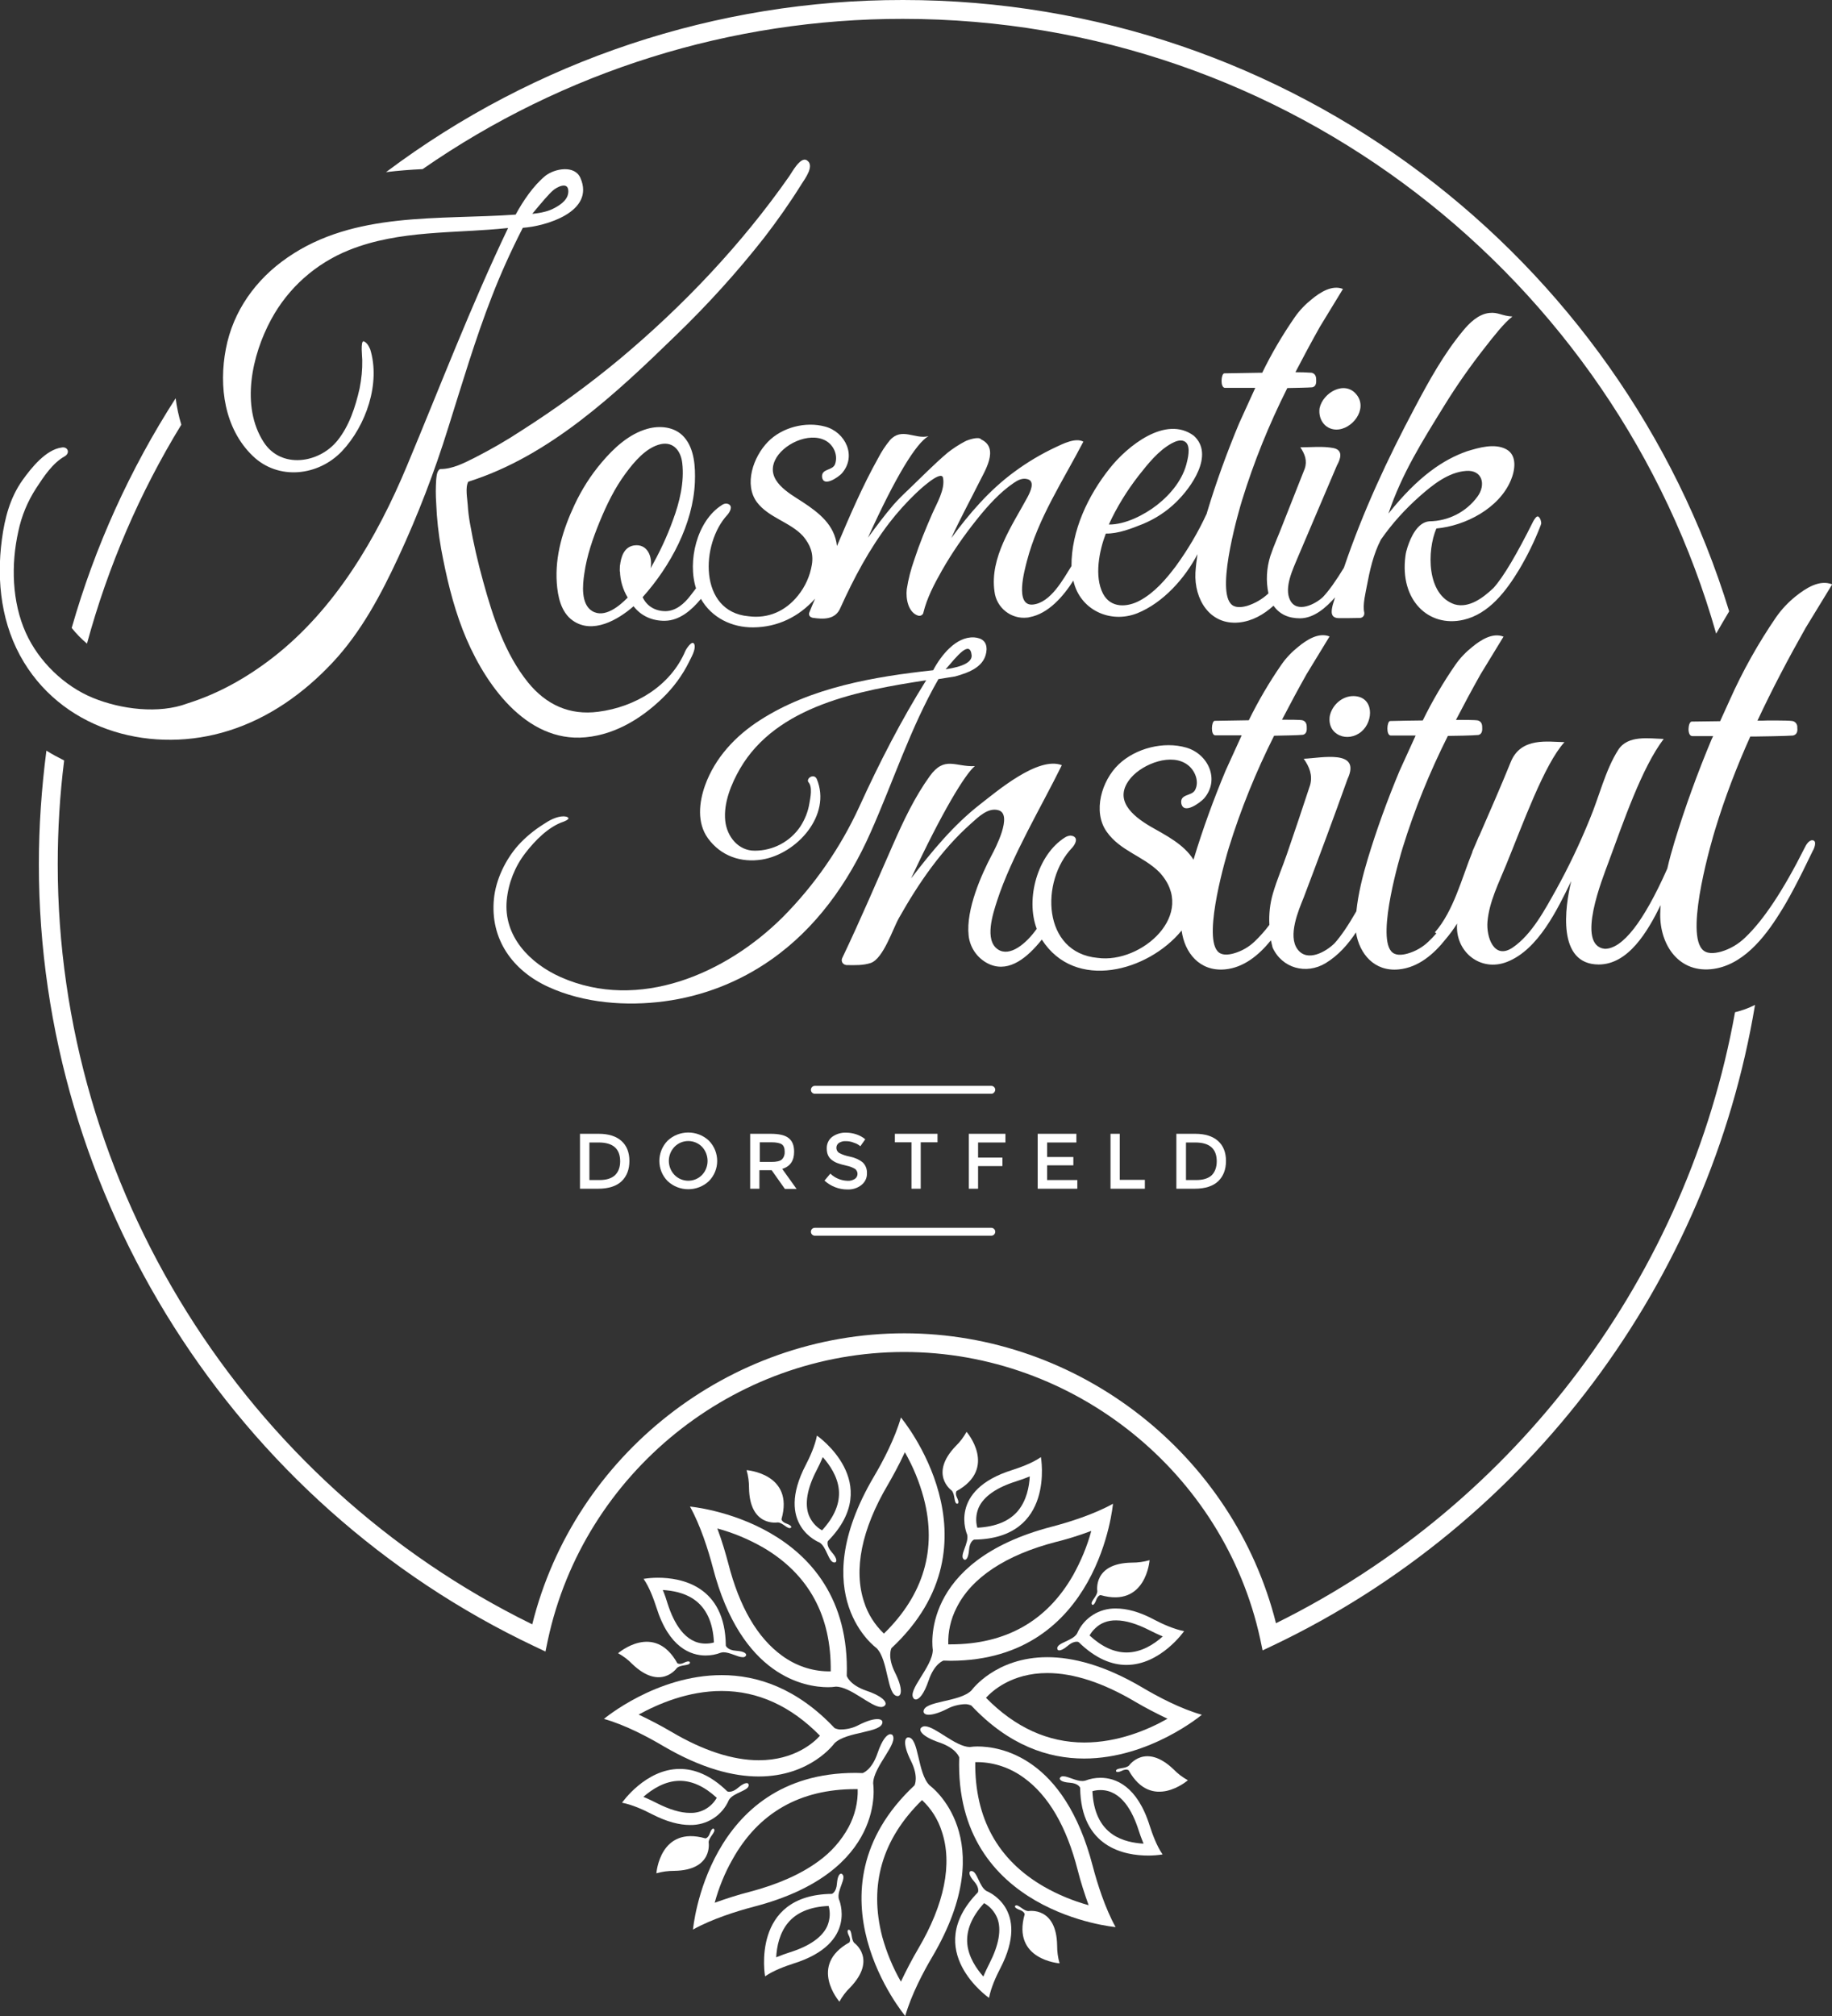 <svg xmlns="http://www.w3.org/2000/svg" xmlns:xlink="http://www.w3.org/1999/xlink" id="Gruppe_831" x="0px" y="0px" viewBox="0 0 971 1068.1" xml:space="preserve"><rect x="0" y="0" width="971" height="1068.1" fill="#333333" stroke="none"/><g id="Gruppe_829">	<path id="Pfad_5936" fill="#FFFFFF" d="M329.4,604.5c2.8,2.5,4.2,6.1,4.2,10.6s-1.4,8.1-4.1,10.7c-2.7,2.6-6.9,4-12.5,4h-9.6v-29.1  h10C322.6,600.7,326.6,602,329.4,604.5 M328.7,615.3c0-6.7-3.8-10-11.4-10h-4.9v19.9h5.4c3.5,0,6.2-0.8,8.1-2.5  C327.7,621,328.7,618.5,328.7,615.3"></path>	<path id="Pfad_5937" fill="#FFFFFF" d="M375.7,625.8c-6.1,5.7-15.7,5.7-21.8,0c-5.9-5.9-5.9-15.5,0-21.5c6.1-5.7,15.7-5.7,21.8,0  C381.6,610.3,381.6,619.9,375.7,625.8 M372.1,607.6c-3.9-4-10.4-4.1-14.4-0.2c-0.1,0.1-0.1,0.1-0.2,0.2c-4,4.2-4,10.7,0,14.9  c3.9,4,10.4,4.1,14.4,0.2c0.1-0.1,0.1-0.1,0.2-0.2C376,618.4,376,611.8,372.1,607.6"></path>	<path id="Pfad_5938" fill="#FFFFFF" d="M420.9,610.2c0,4.8-2.1,7.8-6.3,9.1l7.6,10.6H416L409,620h-6.5v9.8h-4.9v-29.1h10.8  c4.4,0,7.6,0.7,9.5,2.2C420,604.5,420.9,606.9,420.9,610.2 M414.4,614.3c1.1-1.1,1.6-2.6,1.5-4.1c0-1.9-0.5-3.2-1.5-3.9  c-1-0.7-2.9-1.1-5.5-1.1h-6.2v10.4h6.1C411.5,615.6,413.4,615.2,414.4,614.3"></path>	<path id="Pfad_5939" fill="#FFFFFF" d="M448.2,604.6c-1.2-0.1-2.5,0.3-3.5,0.9c-0.9,0.6-1.4,1.6-1.4,2.6c0,1.1,0.5,2.1,1.4,2.7  c1.8,1,3.8,1.6,5.8,2c2.5,0.5,4.8,1.5,6.7,3c1.6,1.5,2.4,3.6,2.3,5.8c0.1,2.4-1,4.7-2.9,6.2c-2.1,1.7-4.8,2.5-7.5,2.4  c-4.5,0-8.8-1.7-12.1-4.7l3.1-3.7c2.5,2.4,5.7,3.7,9.2,3.8c1.3,0.1,2.7-0.3,3.8-1c0.9-0.6,1.4-1.6,1.4-2.7c0-1-0.5-2-1.3-2.6  c-1.4-0.8-2.9-1.4-4.5-1.7c-1.7-0.4-3.3-0.8-4.9-1.4c-1.1-0.4-2.1-1-3-1.7c-1.7-1.3-2.6-3.3-2.6-6c-0.1-2.4,1-4.8,2.9-6.2  c2.1-1.5,4.7-2.3,7.3-2.2c1.9,0,3.7,0.3,5.5,0.9c1.7,0.6,3.3,1.4,4.7,2.6l-2.6,3.7c-1-0.9-2.2-1.5-3.5-1.9  C451.1,604.8,449.7,604.6,448.2,604.6"></path>	<path id="Pfad_5940" fill="#FFFFFF" d="M488,605.2v24.6h-4.9v-24.6h-8.8v-4.5h22.6v4.5H488z"></path>	<path id="Pfad_5941" fill="#FFFFFF" d="M518.4,605.3v8h12.9v4.5h-12.9v12h-4.9v-29.1h19.4l0,4.6L518.4,605.3z"></path>	<path id="Pfad_5942" fill="#FFFFFF" d="M570.5,600.7v4.6h-15.5v7.7h13.9v4.4h-13.9v7.8h16v4.6H550v-29.1H570.5z"></path>	<path id="Pfad_5943" fill="#FFFFFF" d="M588.6,629.8v-29.1h4.9v24.4h13.3v4.7L588.6,629.8z"></path>	<path id="Pfad_5944" fill="#FFFFFF" d="M645.6,604.5c2.8,2.5,4.2,6.1,4.2,10.6s-1.4,8.1-4.1,10.7c-2.7,2.6-6.9,4-12.5,4h-9.7v-29.1  h10C638.8,600.7,642.8,602,645.6,604.5 M644.9,615.3c0-6.7-3.8-10-11.4-10h-4.9v19.9h5.5c3.5,0,6.2-0.8,8.1-2.5  C643.9,621,644.9,618.5,644.9,615.3"></path>	<path id="Pfad_5945" fill="#FFFFFF" d="M525.4,579.5h-93.5c-1.1,0-2.1-0.9-2.1-2.1c0-1.1,0.9-2.1,2.1-2.1h93.5  c1.1,0,2.1,0.9,2.1,2.1C527.4,578.6,526.5,579.5,525.4,579.5"></path>	<path id="Pfad_5946" fill="#FFFFFF" d="M525.4,654.7h-93.5c-1.1,0-2.1-0.9-2.1-2.1s0.9-2.1,2.1-2.1h93.5c1.1,0,2.1,0.9,2.1,2.1  S526.5,654.7,525.4,654.7"></path>	<path id="Pfad_5947" fill="#FFFFFF" d="M46.1,341c11.1-40.8,27.9-79.9,50-116c-1.4-4.6-2.4-9.3-3-14  C68.9,248.6,50.3,289.6,38,332.7C40.4,335.7,43.1,338.5,46.1,341"></path>	<path id="Pfad_5948" fill="#FFFFFF" d="M224,89.6C298.8,37.7,387.6,9.9,478.6,10c204.6,0,377.7,137.9,431,325.7  c2.3-4,4.6-8,6.9-11.8C859.1,136.6,684.5,0,478.6,0c-98.8-0.1-195,31.9-274,91.2C211.1,90.4,217.6,89.9,224,89.6"></path>	<path id="Pfad_5949" fill="#FFFFFF" d="M919.6,536.3C894.7,674.8,804.8,796.5,676.3,860c-22.5-89.4-104.4-153.6-197-153.6  c-93,0-174.9,64.5-197.2,154.2c-153-75-251.5-232.3-251.5-402.6c0-18.4,1.1-36.8,3.4-55.1c-3.2-1.6-6.4-3.3-9.4-5.2  c-2.6,20-4,40.2-4,60.3c0,176.1,103.2,338.8,262.8,414.3l5.7,2.7l1.3-6.2c19-88.4,98.5-152.5,188.8-152.5  c90.1,0,169.5,63.9,188.7,151.9l1.3,6.2l5.7-2.7c136.2-64.9,231-193.4,255.3-339.3C926.9,534.1,923.3,535.4,919.6,536.3"></path>	<path id="Pfad_5950" fill="#FFFFFF" d="M358.7,883.8c0,0-8.6,12.2-23.6-2.2c-2.2-2.3-4.8-4.2-7.5-5.7c0,0,19.2-16.7,31.4,5.3  c0,0,1.1,0.9,3.4-0.2c2.4-1.2,3.3-0.8,3.3-0.1C365.5,882.7,360.6,881.8,358.7,883.8"></path>	<path id="Pfad_5951" fill="#FFFFFF" d="M598.5,935.3c0,0,8.6-12.2,23.6,2.2c2.2,2.3,4.8,4.2,7.5,5.7c0,0-19.2,16.7-31.4-5.3  c0,0-1.1-0.9-3.4,0.2s-3.3,0.8-3.3,0.1C591.7,936.4,596.6,937.3,598.5,935.3"></path>	<path id="Pfad_5952" fill="#FFFFFF" d="M375.6,976.1c0,0,2.5,14.8-18.3,15.1c-3.2,0-6.3,0.4-9.4,1.3c0,0,1.8-25.4,26-18.5  c0,0,1.4-0.1,2.3-2.6c0.9-2.5,1.8-2.9,2.2-2.4C379.7,970.5,375.6,973.4,375.6,976.1"></path>	<path id="Pfad_5953" fill="#FFFFFF" d="M581.6,843c0,0-2.5-14.8,18.3-15.1c3.2,0,6.3-0.4,9.4-1.3c0,0-1.8,25.4-26,18.5  c0,0-1.4,0.1-2.3,2.6c-0.9,2.5-1.8,2.9-2.2,2.4C577.6,848.6,581.6,845.8,581.6,843"></path>	<path id="Pfad_5954" fill="#FFFFFF" d="M452.8,1029.4c0,0,12.2,8.6-2.2,23.6c-2.3,2.2-4.2,4.8-5.7,7.5c0,0-16.7-19.2,5.3-31.4  c0,0,0.9-1.1-0.2-3.4c-1.2-2.4-0.8-3.3-0.1-3.3C451.8,1022.6,450.9,1027.5,452.8,1029.4"></path>	<path id="Pfad_5955" fill="#FFFFFF" d="M504.4,789.7c0,0-12.2-8.6,2.2-23.6c2.3-2.2,4.2-4.8,5.7-7.5c0,0,16.7,19.2-5.3,31.4  c0,0-0.9,1.1,0.2,3.4c1.2,2.4,0.8,3.3,0.1,3.3C505.5,796.5,506.3,791.6,504.4,789.7"></path>	<path id="Pfad_5956" fill="#FFFFFF" d="M545.2,1012.5c0,0,14.8-2.5,15.1,18.3c0,3.2,0.4,6.3,1.3,9.4c0,0-25.4-1.8-18.5-26  c0,0-0.1-1.4-2.6-2.3c-2.5-0.9-2.9-1.8-2.4-2.2C539.6,1008.5,542.4,1012.6,545.2,1012.5"></path>	<path id="Pfad_5957" fill="#FFFFFF" d="M382.5,895.9c19.2,0,36.7,8,52.1,23.7c-3,3.4-13.4,13-32.4,13c-13.8,0-29.5-5.1-46.4-15.1  c-5.6-3.3-11.4-6.3-17.3-9.1C348.9,902.7,364.7,895.9,382.5,895.9 M382.5,887.5c-34.8,0-62.4,23.2-62.4,23.2  c11.1,3.1,23.4,9.6,31.3,14.3c20.6,12.1,37.4,16.2,50.7,16.2c27.6,0,40.2-17.6,40.2-17.6c6.4-6.4,25.4-5.4,25.4-11.2  c0-0.9-0.9-1.6-2.7-1.6c-2,0-5.2,0.8-9.6,3c-2.9,1.6-6.1,2.4-9.3,2.5c-1.3,0.1-2.5-0.2-3.7-0.7  C422.4,894.4,401.4,887.5,382.5,887.5"></path>	<path id="Pfad_5958" fill="#FFFFFF" d="M555.1,886.4c13.8,0,29.5,5.1,46.4,15.1c5.6,3.3,11.4,6.3,17.3,9.1  c-10.4,5.9-26.3,12.6-44.1,12.6c-19.2,0-36.7-8-52.1-23.7C525.7,896.1,536.1,886.4,555.1,886.4 M555.1,878  c-27.6,0-40.2,17.6-40.2,17.6c-6.4,6.4-25.4,5.4-25.4,11.2c0,0.9,0.9,1.7,2.7,1.7c2,0,5.2-0.8,9.6-3c2.9-1.6,6.1-2.4,9.3-2.6  c1.3-0.1,2.5,0.2,3.7,0.7c19.9,21.2,40.9,28.1,59.8,28.1c34.8,0,62.4-23.2,62.4-23.2c-11.1-3.1-23.4-9.6-31.3-14.3  C585.3,882.1,568.4,878,555.1,878"></path>	<path id="Pfad_5959" fill="#FFFFFF" d="M453.4,947.9c0.4,0,0.8,0,1.2,0c0.2,7-1.5,13.9-4.8,20.1c-3.9,7.2-9.4,13.4-16.1,18.2  c-9.3,6.8-21.5,12.2-36.3,16.1c-6.3,1.6-12.5,3.6-18.6,5.8c2.2-8,5.3-15.7,9.4-22.9C402,960.4,424,947.9,453.4,947.9 M471.9,918.8  c-1.7,0-4.3,2.7-6.8,10.1c-3.1,9.1-7.9,10.5-7.9,10.5c-1.3,0-2.5-0.1-3.8-0.1c-78.8,0-86.1,83-86.1,83c10-5.6,23.4-9.8,32.2-12.1  c71.1-18.4,63.3-65.3,63.3-65.3c0-9,14.1-21.8,10-25.9C472.6,919,472.2,918.8,471.9,918.8"></path>	<path id="Pfad_5960" fill="#FFFFFF" d="M578.4,811.1c-2.2,8.2-5.5,16-9.6,23.4c-13.9,24.4-35.8,36.7-65,36.7c-0.4,0-0.8,0-1.2,0  c-0.2-6.7,1.3-13.3,4.3-19.2c7.9-16.1,26.2-28.2,52.9-35.1C564.4,815.8,571.2,813.8,578.4,811.1 M589.9,796.7  c-10,5.6-23.4,9.8-32.2,12.1c-71.1,18.4-63.3,65.3-63.3,65.3c0,9-14.1,21.8-10,25.9c0.3,0.3,0.6,0.4,1,0.4c1.7,0,4.3-2.7,6.8-10.1  c3.1-9.1,7.9-10.5,7.9-10.5c1.3,0,2.5,0.1,3.8,0.1C582.7,879.7,589.9,796.7,589.9,796.7"></path>	<path id="Pfad_5961" fill="#FFFFFF" d="M488.7,953.7c4.9,4.6,8.5,10.3,10.5,16.7c5.7,17,1.4,38.5-12.6,62.2  c-3.3,5.6-6.3,11.4-9.1,17.3c-4.3-7.5-7.6-15.5-9.9-23.8C460.5,998.7,467.5,974.4,488.7,953.7 M481.4,920.5L481.4,920.5  c-2,0-2.9,3.8,1.4,12.4c4.3,8.6,1.9,13,1.9,13c-60.2,56.3-4.9,122.2-4.9,122.2c3.1-11,9.6-23.4,14.3-31.3  c37.3-63.3-1.4-90.9-1.4-90.9C486.2,939.5,487.1,920.5,481.4,920.5"></path>	<path id="Pfad_5962" fill="#FFFFFF" d="M479.6,769.4c4.4,7.7,7.7,15.8,10,24.3c7.1,27,0,51.2-21.1,71.8  c-4.8-4.6-8.5-10.3-10.5-16.7c-5.7-17-1.4-38.5,12.6-62.2C472.9,782.6,476.4,776.4,479.6,769.4 M477.5,751  c-3.1,11-9.6,23.4-14.3,31.3c-37.3,63.3,1.4,90.9,1.4,90.9c6.4,6.4,5.4,25.4,11.2,25.4h0c2,0,2.9-3.8-1.4-12.4  c-4.3-8.6-1.9-13-1.9-13C532.8,816.9,477.5,751,477.5,751"></path>	<path id="Pfad_5963" fill="#FFFFFF" d="M518.3,933.6c8.8,0.1,17.3,3.1,24.4,8.3c13,9.4,22.6,25.8,28.5,48.9  c1.6,6.3,3.6,12.5,5.8,18.6c-8.3-2.3-16.3-5.6-23.8-9.9c-24.4-14.1-36.6-36.3-36.3-65.9C517.3,933.6,517.8,933.6,518.3,933.6   M490.2,914.6c-0.7,0-1.4,0.2-2,0.8c-1.4,1.4,0.6,4.7,9.7,7.8c9.1,3.1,10.5,7.9,10.5,7.9c-2.7,82.4,82.9,89.9,82.9,89.9  c-5.6-10-9.8-23.4-12.1-32.2c-15.1-58.3-49.3-63.5-61.1-63.5c-1.4,0-2.8,0.1-4.1,0.3C506.3,925.4,495.6,914.6,490.2,914.6"></path>	<path id="Pfad_5964" fill="#FFFFFF" d="M380.2,809.8c8.5,2.3,16.6,5.7,24.3,10.1c24.1,14.1,36.2,36.2,35.8,65.6c-0.4,0-0.9,0-1.4,0  c-8.8-0.1-17.3-3.1-24.4-8.3c-13-9.4-22.6-25.8-28.5-48.9C384.8,823.8,382.9,817,380.2,809.8 M365.7,798.2  c5.6,10,9.8,23.4,12.1,32.2c15.1,58.3,49.3,63.5,61.1,63.5c1.4,0,2.8-0.1,4.1-0.3c7.9,0,18.6,10.8,24,10.8c0.7,0,1.4-0.2,2-0.8  c1.4-1.4-0.6-4.7-9.7-7.8c-9.1-3.1-10.5-7.9-10.5-7.9C451.4,805.7,365.7,798.2,365.7,798.2"></path>	<path id="Pfad_5965" fill="#FFFFFF" d="M351.3,842.4c5,0.3,11.3,1.4,16.4,4.9c6.6,4.5,10.2,12.2,10.7,22.9  c-1.4,0.4-2.9,0.6-4.4,0.6c-11.1,0-17-11.4-20.1-21C353.2,847.5,352.4,845,351.3,842.4 M348.7,835.9c-2.5,0-5.1,0.2-7.6,0.6  c3.1,4.4,5.4,10.8,6.8,15.1c6.7,21.4,18.3,25.5,26.1,25.5c2.8,0,5.5-0.5,8.1-1.5c0.5-0.1,0.9-0.2,1.4-0.2c3.4,0,7.6,2.6,10.1,2.6  c0.7,0.1,1.3-0.2,1.7-0.7c0.7-0.9-0.4-2.4-5.1-2.7s-5.5-2.7-5.5-2.7C384.4,840.2,361.1,835.9,348.7,835.9"></path>	<path id="Pfad_5966" fill="#FFFFFF" d="M583.3,948.4c11.1,0,17,11.4,20.1,21c0.7,2.2,1.6,4.7,2.7,7.4c-5-0.3-11.3-1.4-16.4-4.9  c-6.6-4.5-10.2-12.2-10.7-22.9C580.3,948.6,581.8,948.4,583.3,948.4 M563.6,941.1c-0.7-0.1-1.3,0.2-1.7,0.7  c-0.7,0.9,0.4,2.4,5.1,2.7c4.7,0.3,5.5,2.7,5.5,2.7c0.4,31.7,23.7,35.9,36.1,35.9c2.5,0,5.1-0.2,7.6-0.6  c-3.1-4.4-5.4-10.8-6.8-15.1c-6.7-21.4-18.3-25.5-26.1-25.5c-2.8,0-5.5,0.5-8.1,1.5c-0.5,0.1-1,0.2-1.4,0.2  C570.3,943.7,566.1,941.1,563.6,941.1"></path>	<path id="Pfad_5967" fill="#FFFFFF" d="M360.3,943.5c6.5,0,13.1,3,19.6,9c-2.9,5.1-8.3,8.2-14.2,8c-5,0-10.9-1.8-17.6-5.2  c-2-1-4.4-2.2-7.1-3.3C345.6,948,352.4,943.5,360.3,943.5 M360.3,937.2c-18.2,0-30.6,17.9-30.6,17.9c5.3,1,11.5,3.8,15.5,5.9  c8.3,4.3,15,5.9,20.5,5.9c8.9,0.2,17.1-5,20.6-13.2c2.3-4.1,11.1-4.9,10.5-8.2c-0.1-0.5-0.5-0.8-1-0.8c-0.9,0-2.4,0.6-4.5,2.4  s-3.7,2.2-4.7,2.2c-0.4,0-0.7,0-1.1-0.2C376.5,940.3,367.9,937.2,360.3,937.2"></path>	<path id="Pfad_5968" fill="#FFFFFF" d="M591.6,858.5c5,0,10.9,1.8,17.6,5.2c2,1,4.4,2.2,7.1,3.3c-4.6,4.1-11.3,8.5-19.2,8.5  c-6.5,0-13.1-3-19.6-9c0.8-1.4,1.7-2.6,2.9-3.7C583.2,859.9,587.3,858.4,591.6,858.5 M591.5,852.2c-8.9-0.2-17.1,5-20.6,13.2  c-2.3,4.1-11.1,4.9-10.5,8.2c0.1,0.5,0.5,0.8,1,0.8c0.9,0,2.4-0.6,4.5-2.4c2.1-1.8,3.7-2.2,4.7-2.2c0.4,0,0.7,0,1.1,0.2  c9.1,8.9,17.7,12.1,25.3,12.1c18.2,0,30.6-17.9,30.6-17.9c-5.3-1-11.5-3.8-15.5-5.9C603.8,853.8,597,852.2,591.5,852.2"></path>	<path id="Pfad_5969" fill="#FFFFFF" d="M439.2,1009.8c1,3.5,0.7,7.2-0.7,10.6c-2.6,5.9-9.5,10.7-19.7,13.9  c-2.2,0.7-4.7,1.6-7.4,2.7c0.3-5.6,1.7-12.7,6.2-18.2C422.2,1013.2,429.5,1010.2,439.2,1009.8 M445.8,992.7c-0.9,0-1.9,1.4-2.2,5.2  c-0.3,4.7-2.7,5.5-2.7,5.5c-43.2,0.5-35.4,43.7-35.4,43.7c4.4-3.1,10.8-5.4,15.1-6.8c34.5-10.8,24-34.2,24-34.2  c-1.2-4.5,4.4-11.3,1.7-13.2C446.2,992.7,446,992.7,445.8,992.7"></path>	<path id="Pfad_5970" fill="#FFFFFF" d="M545.8,782.2c-0.3,5.6-1.7,12.7-6.2,18.2c-4.6,5.5-11.8,8.5-21.6,9c-1-3.5-0.7-7.3,0.7-10.6  c2.6-5.9,9.5-10.7,19.7-13.9C540.6,784.2,543.2,783.3,545.8,782.2 M551.7,772c-4.4,3.1-10.8,5.4-15.1,6.8  c-34.5,10.8-24,34.2-24,34.2c1.2,4.5-4.4,11.3-1.7,13.2c0.1,0.1,0.3,0.2,0.5,0.2c0.9,0,1.9-1.4,2.2-5.2c0.3-4.7,2.7-5.5,2.7-5.5  C559.5,815.2,551.7,772,551.7,772"></path>	<path id="Pfad_5971" fill="#FFFFFF" d="M521.6,1008.3c3.2,1.8,5.6,4.6,7,8c2.3,6,0.8,14.2-4.1,23.8c-1,2-2.2,4.4-3.3,7.1  c-3.7-4.2-7.8-10.2-8.5-17.2C512,1022.8,515,1015.5,521.6,1008.3 M514.9,991.3c-0.1,0-0.2,0-0.3,0c-1.1,0.2-1.4,2,1.7,5.5  c3.1,3.5,2,5.8,2,5.8c-30.2,30.9,5.9,55.9,5.9,55.9c1-5.3,3.8-11.5,5.9-15.5c16.7-32-7.2-41.1-7.2-41.1  C518.9,999.6,518,991.3,514.9,991.3"></path>	<path id="Pfad_5972" fill="#FFFFFF" d="M436.1,772c3.7,4.2,7.8,10.2,8.5,17.2c0.7,7.2-2.3,14.4-8.9,21.6c-3.2-1.8-5.6-4.6-7-8  c-2.3-6-0.9-14.2,4.1-23.8C433.8,777.1,435,774.6,436.1,772 M433,760.6c-1,5.3-3.8,11.5-5.9,15.5c-16.7,32,7.2,41.1,7.2,41.1  c3.9,2.3,4.8,10.6,7.9,10.6c0.1,0,0.2,0,0.3,0c1.1-0.2,1.4-2-1.7-5.5c-3.1-3.5-2-5.8-2-5.8C469.1,785.6,433,760.6,433,760.6"></path>	<path id="Pfad_5973" fill="#FFFFFF" d="M412.1,806.6c0,0-14.8,2.5-15.1-18.3c0-3.2-0.4-6.3-1.3-9.4c0,0,25.4,1.8,18.5,26  c0,0,0.1,1.4,2.6,2.3c2.5,0.9,2.9,1.8,2.4,2.2C417.6,810.6,414.8,806.5,412.1,806.6"></path>	<path id="Pfad_5975" fill="#FFFFFF" d="M516.1,337.7c1.1,0.1,1.6,0.1,1.7,0.1C517.6,337.8,515.1,337.7,516.1,337.7"></path>	<path id="Pfad_5976" fill="#FFFFFF" d="M305.2,390.9c0.3,0,0.6,0,0.9,0C305.8,390.9,305.4,390.9,305.2,390.9"></path>	<path id="Pfad_5977" fill="#FFFFFF" d="M309.2,390.8C310.8,390.7,311.6,390.7,309.2,390.8"></path>	<path id="Pfad_5978" fill="#FFFFFF" d="M309.2,390.8c-0.3,0-0.6,0-0.9,0C308.7,390.8,309,390.8,309.2,390.8"></path>	<path id="Pfad_5979" fill="#FFFFFF" d="M305.2,390.9C303.6,390.9,302.9,390.9,305.2,390.9"></path>	<path id="Pfad_5980" fill="#FFFFFF" d="M260.7,157.1c4.8-12.4,10.3-24.5,16.4-36.4c11.9-0.8,38.5-8.4,30.5-26.5  c-3.1-6.9-13.7-4.9-18.6-1c-6.4,5.3-11.7,13.2-15.7,20.5c-40.8,2.9-85.5-1.8-121,22.8c-16.7,11.5-28.8,28.3-32.6,48.4  c-3.8,19.8-0.8,42.2,14.3,56.7c13.5,13,34.7,10.7,47.3-2.6c12.7-13.5,20.5-35.9,14.9-54c-1-2.3-2.1-3.7-3.5-4.2  c-1.7-0.1-0.7,8.6-0.7,9.9c0.1,5.1-0.4,10.1-1.4,15.1c-2.2,9.7-5.5,20-11.9,27.8c-9.7,11.9-29.7,14.9-38.9,0.7  c-12.4-19.1-6.2-46.4,3.9-65c9-16.7,23.6-29.7,41.3-36.8c26.9-10.8,56.1-8.7,84.3-11.7c-19.7,41.2-36,83.9-53.6,126  c-15.9,38.1-38.1,76-71.1,101.6c-13.7,10.6-28.7,19.1-45.3,24.3c-15.1,5.7-35.2,3.1-49.9-2.9c-15.3-6.2-28.9-19.4-35.7-34.5  c-7.4-16.4-7.9-36.3-4-53.7c1.7-8.2,4.9-15.9,9.5-23c4-6.1,8.7-13.3,15.2-16.9c2.9-1.8,1.5-5.2-1.7-4.6  c-8.4,1.1-16.1,10.8-20.7,17.2c-6.7,9.4-9.5,20.2-11,31.5c-3,22.4-0.2,45.6,11.7,65.1c22.5,36.9,68.8,48.8,108.6,36.2  c21.3-6.7,39.7-19.8,54.9-36c15.2-16.2,25.7-36,35-56c10.3-22.2,19.1-45.1,26.4-68.6C244.9,203.4,251.8,179.9,260.7,157.1   M293.1,100.9c1.9-1.7,7.7-4.8,8.1-0.1c0.4,4.6-3.8,7.6-7.5,9.5c-2.7,1.5-6.5,2.5-11.6,3C287.4,106.9,291,102.7,293.1,100.9"></path>	<path id="Pfad_5981" fill="#FFFFFF" d="M363.2,345c-7.9,18.5-26.6,29.6-46.1,32.1c-15.2,2-27.6-3.7-37.2-15.5  c-12.3-15.2-18.7-34.9-23.8-53.5c-2.8-10.1-5.2-20.4-7-30.8c-0.6-3.3-1-6.6-1.2-9.9c-0.2-3.2-1.4-9.2,0.3-12.2  c43.1-13.5,78.4-46.8,110.1-77.6c16.7-16.1,32.3-33.3,46.6-51.5c7.1-9.2,13.8-18.7,19.9-28.5c1.7-2.7,7.3-10,2.8-12.7  c-3.4-2.1-8,6.7-9.3,8.5c-25.2,36-56,68.5-89.7,96.7c-16.6,13.8-34.1,26.5-52.3,38.1c-7.9,5.2-16.1,9.9-24.5,14.2  c-5.6,2.8-12,6.2-18.5,6.1c-1.8,0.8-1.9,4-2.1,5.5c-0.3,4.2-0.3,8.5,0,12.7c0.3,8,1.2,16.1,2.6,24c2.7,14.6,6.1,29.2,11.5,43.1  c9.9,25.5,31,57.8,62,57c16.9-0.5,32.1-9.5,43.9-21c5.7-5.5,10.5-12,14-19.1c1.1-2.3,3.6-6.4,2.9-9.1  C367.1,338.3,363.4,344.3,363.2,345"></path>	<path id="Pfad_5982" fill="#FFFFFF" d="M699.4,216.3c-0.8,5.7,2.7,11.1,8.7,11.3c8.5,0.2,17-10.8,11-18.4  C712.9,201.2,701.1,208,699.4,216.3"></path>	<path id="Pfad_5983" fill="#FFFFFF" d="M815.6,273.9c-1.1-1.2-2.5,1.6-2.9,2.2c-8.8,17.6-15.8,29.5-21.1,35.4  c-5.3,5-12.8,10.9-20.6,8.7c-15-5-14.7-28.5-9.7-40.2c15.4-1.4,33.3-10.7,39.5-25.6c2.2-5.2,3.5-13.2-2.5-16.4  c-6.2-3.3-14.6-0.8-20.8,1.1c-12.5,4.4-25.8,13.2-41.6,33c7.1-21.2,18-38.4,29.6-57.2c6.6-10.7,13.9-21.1,21.7-31  c4.7-6,10-12.8,14.4-16.2c-5.6-0.3-7.5-2.4-12.2-1.9c-5.8,0.6-10.6,5.3-14.1,9.6c-10.1,12.2-18,26.5-25.4,40.5  c-14.6,27.4-27.6,55.4-37.6,84.9c-4.2,6.9-7.9,12.1-11.1,15.5c-4,3.8-13.8,8.8-17.4,1.7c-3.4-6.7,1.6-16.7,4.1-22.8l20.7-48.6  c2-3.6,3.4-8.1-1.8-9.2c-5.6-1.1-11.9-0.4-17.6-0.4c2.4,3.5,3.8,7.2,2.3,11.4c-3.9,9.9-7.8,19.7-11.7,29.6  c-2,5.3-4.6,10.9-6.5,16.6c-2,6.4-2.4,13.2-1,19.8c-3.2,3-7.1,5.3-11.3,6.6c-3.2,0.9-6.8,1.2-8.8-1.3c-7.5-9,4.9-50.7,6.1-54.6  c6.3-20.5,14.4-40.4,24-59.5c4.2-0.1,11.2-0.2,13.3-0.4c2-0.5,2.1-2.5,2-4.1c0-1.8-0.6-3.1-2.3-3.6c-2.9-0.2-5.8-0.3-8.7-0.3  c4.2-8.1,8.5-16.1,13-24.1l12.2-20c-5.8-2.3-12.1,1.8-16.5,5.4c-3.4,2.7-6.5,5.9-9,9.5c-6.5,9.4-12.3,19.2-17.3,29.5l-2.1,0  c0,0-13.9,0.2-18,0.3c-1.7,0.1-2.3,7.7,0.4,7.7h15.2l0.8,0c-0.1,0.2-0.2,0.5-0.3,0.7l-8.2,18c-6.4,15.3-12.1,30.9-16.9,46.8  c-0.1,0.4-0.2,0.7-0.3,1.1c-4.5,9.8-10,19.1-16.4,27.9c-5.2,6.9-11.2,13.9-18.9,18.1c-6.7,3.7-15.6,4.3-19.7-3.6  c-4.7-9.1-2-22.7,1.5-31.8c6.7,0.1,13.7-2.7,19.7-5.1c6.5-2.7,12.5-6.6,17.5-11.5c8-7.7,20.5-25.1,9.5-35.2  c-15-11.2-35.5,5.7-44.6,17.2c-11.5,14.4-20.4,33.1-20.3,51.8c-4.4,7-11,19.4-20.4,20.4c-9.9,1-4.4-18.4-3.2-23.1  c5.9-22.7,19.2-42.6,29.9-63.2c-4.1-2.3-11,1.2-14.6,2.9c-7.7,3.6-15.1,8-22,13.1c-13.1,9.6-23.8,22-33.4,35.1  c4.4-9.7,9.5-19,14.3-28.6c3.2-6.6,11.5-19,1.5-23.7c-1.1-1.7-7,0.2-8.6,1.1c-3.2,1.7-6.3,3.7-9.2,6c-7.3,6.2-13.9,13-20.8,19.6  c-2.7,2.5-5.3,5.1-7.8,7.9c-4.8,5.6-9.2,11.5-13.6,17.5c14.7-32.4,25.6-50.2,32.1-53.8c-7.2,1.8-14.1-4.9-20.4,2.1  c-2.4,2.9-4.5,6.1-6.2,9.4c-8.4,15-15.2,30.9-21.9,46.7c-1.2-11.2-9.5-17.6-18.3-23.4c-7.3-4.7-19.4-11.3-14.6-21.9  c3.9-8.6,18-15.3,26.8-10.6c4.3,2.3,6.8,7.7,5.1,12.5c-1.3,3.6-7.3,2.2-6.9,6.9c0.8,5.5,8.6,0,10.4-1.9c8.2-9.2,2-22-8.8-24.9  c-10.4-2.8-22.8,0.4-30.3,8.1c-7.8,8-12.8,22.6-5.8,32c6.2,8.2,17.6,10.5,24.4,17.9c3.8,4.5,5.7,9.2,4.7,15.2  c-1,6-3.5,11.6-7.4,16.4c-6.5,8.1-15.7,12.3-26.2,10.9c-26.5-2.4-25.4-38.5-11.1-53.8c1.2-1.4,3.1-4.6,0.3-5.7l-0.9-0.2  c-0.9,0-1.7,0.3-2.4,0.8c-13.3,8.4-18.3,29.8-13.7,44.1c-0.8,1.1-1.8,2.4-3,3.9c-3.2,4.2-7.6,8.1-13.1,8.2c-5.4,0-9.9-2.5-12.2-7.4  c14.6-16.3,26.8-38.7,27.7-61c0.3-7.9-0.2-17.6-5.7-23.8c-4.8-5.5-12.8-6.3-19.5-4.4c-9.7,2.7-17.8,10.2-24.2,17.8  c-5.8,6.8-10.6,14.4-14.4,22.5c-6.1,13-10.4,26.9-9.4,41.3c0.5,7.2,2.2,15.6,8.5,20c10.5,7.4,24-0.4,32.2-7.6  c4,5.2,10,7.8,16.6,7.7c7.9-0.1,14.3-5.8,19.1-11.6c5.7,10,16.4,15.2,27.7,15.1c13-0.1,24.2-5.6,32.8-15.2c-1.4,3.2-2.2,5.3-3,7.2  c-0.5,1.1,0,2.3,1.1,2.7c0.2,0.1,0.4,0.1,0.5,0.2c5.5,0.8,12.2,1.3,14.9-5.4c7.1-15.7,15.3-31.1,25.8-44.8  c4.3-5.6,9-10.8,14.1-15.7c1.1-1.1,13.4-12.7,14.4-8.3c1.3,6.1-3.4,13.8-5.7,19.1c-3.5,8-6.8,16-9.5,24.3c-1.8,5.1-3.2,10.4-4,15.7  c-0.6,5,0.8,12.4,6.1,14c1.2,0.3,2.4-0.4,2.7-1.5c0,0,0-0.1,0-0.1c1.9-7.8,5.8-15.2,9.7-22.1c5.5-9.7,11.9-18.9,18.9-27.6  c5.6-7,12-14.1,19.4-19.1c2.2-1.5,4.6-2.7,7.3-1.9c4.2,1.2,1.1,7.2-0.1,9.5c-8.1,15-20.1,31.9-17.5,50c1,8.6,8.8,14.8,17.4,13.8  c0.4,0,0.7-0.1,1.1-0.2c10.1-1.8,18.1-11.2,23.3-19.4c3.4,15.5,19.5,23,33.9,17.3c13.6-5.5,25.2-18.4,31.9-31.3  c-0.5,3.3-0.9,6.5-1.1,9.8c-0.7,14,7.5,27.9,23.1,26.4c7-0.7,13.1-4.2,18.3-8.9c3.2,4.6,8,6.7,14.1,6.7c7.5-0.1,13.8-5.8,18.5-11.1  c-0.4,1.3-0.8,2.6-1.2,3.9c-1,3.9-1.2,7.1,3.4,7.1c3.6,0,7.3,0,10.9-0.1c1.3,0,2.4-1,2.4-2.3c0-0.2,0-0.3,0-0.5  c-1-4.2,0.8-10.9,1.3-13.9c1.6-8.5,3.5-17.1,7.5-24.8c5.9-8.5,12.9-16.2,20.6-23c6.8-6,15.1-12.7,24.5-13.4  c8.7-0.7,10.7,7.3,6.1,13.6c-6,8.2-15.5,13-25.6,13.1c-6.3,0.6-9.8,8.5-11.5,13.7c-0.5,1.5-0.9,3.1-1.1,4.7  c-3.1,23.3,12.2,38,30.7,33.8c13.6-3.1,22.7-15.3,29.5-26.5c4.4-7.4,8.2-15.1,11.3-23.1c0.2-0.5,0.4-1.1,0.5-1.6  C816.7,275.6,816.4,274.6,815.6,273.9 M603.5,252c4.9-6.2,10.4-13.2,17.5-17.1c1.9-1,4.4-2.1,6.5-1.2c3.7,1.5,2.4,7.8,1.7,10.7  c-2,9.4-8.6,17.4-16,23.2c-6.7,5.2-16.8,10.4-25.5,10.3C591.9,268.7,597.3,260,603.5,252 M335.9,289c-5.2,0.9-6.8,6.1-7.3,10.8  c0-1.2,0-1.6-0.1,2c0,1.4,0,1.4,0.1,0.8c0.1,4.9,1.5,9.7,4.1,14c-4.3,4.4-12.3,11.2-18.9,7.1c-6-3.7-5-13.9-4.1-19.8  c1.3-9.4,4.5-18.6,8.1-27.4c3.7-9,8-17.9,13.8-25.7c4.5-6.1,10.9-13.8,18.7-15.5c6.8-1.4,10.6,3.8,11.3,10  c1.2,10-1.4,20.8-4.9,30.2c-3.2,8.9-7.2,17.4-11.9,25.6C346,295.3,343.3,287.8,335.9,289"></path>	<path id="Pfad_5984" fill="#FFFFFF" d="M497.4,359.8l8.8-1.4c7.5-2.1,16.2-5.2,16.7-14.2c0.1-4.1-2.2-6.2-6.7-6.5  c-9.6-0.5-17.6,9.8-21.6,17.4c-31.3,3.4-64.8,9.1-91.7,26.4c-13,8.3-23.9,19.9-29.2,34.6c-3.2,9-4.4,19.8,1.5,28  c6.8,9.4,17.5,13.1,28.7,11.3c18.4-3,37-23.5,29-42.7c-1.5-3.1-5.6-0.4-4.5,1.6c2.4,2.5,1.1,8.4,0.6,11.3  c-0.7,4.4-2.4,8.6-4.8,12.3c-5.4,8-14.4,12.8-24.1,12.8c-8.8,0.1-14.8-7.5-15.7-15.8c-1-9.5,3.2-19.6,7.8-27.6  c19.5-33.6,63.6-41.5,98.7-46.9c-13.4,21.4-24.9,43.9-35.4,66.9c-10,21.8-23.8,41.7-40.7,58.7c-30.1,29.9-76.2,50-117.6,31.7  c-16.4-7.3-30.5-21.7-28.6-40.9c0.9-9,4.3-17.7,9.9-24.9c5-6.5,12.3-14,20.3-16.6c2-0.8,2.8-1.5,2.4-2c-0.2-0.4-1-0.7-2.4-0.8  c-3.9,0-7.8,2.2-10.9,4.3c-4.9,3.1-9.4,6.8-13.3,11.1c-6.7,7.6-11.8,18.1-12.8,28.3c-2.1,21.3,9.8,38,28.9,46.7  c18.8,8.6,41.2,10.3,61.5,7.6c20.3-2.7,39.6-10.2,56.3-21.9c24-16.7,41.2-41,52.9-67.5C473.4,414.2,482.6,385.5,497.4,359.8   M515,347.2c0.2,3.5-4.4,6-13.8,7.4C507.1,347.8,514.1,338.7,515,347.2"></path>	<path id="Pfad_5985" fill="#FFFFFF" d="M721.6,387.6c6.6-5.6,6.6-18.5-4-18.8c-6.1-0.2-11.6,4.7-12.8,10.6  C703.3,389.5,714.4,393.7,721.6,387.6"></path>	<path id="Pfad_5986" fill="#FFFFFF" d="M961.2,445.3c-2.2-0.8-4,2.4-4.7,3.9c-11.3,22.5-21.8,38.3-31.5,47.5  c-3.6,3.5-8,6.1-12.8,7.5c-3.7,1-7.9,1.4-10.2-1.5c-8.7-10.4,5.7-58.8,7.1-63.3c5.1-16.8,11.4-33.2,18.6-49.2l3.5,0  c0,0,15.6-0.2,19.1-0.5c2.3-0.5,2.5-2.5,2.3-4.1c0.2-1.7-0.9-3.3-2.6-3.6c-2.1-0.4-15.7-0.3-15.8-0.2l-2.7,0  c7.8-16.7,16.4-33,25.5-49.1l14.1-23.1c-6.8-2.7-14,2.1-19.2,6.2c-4,3.2-7.5,6.9-10.4,11c-9.6,14-17.9,28.8-24.8,44.3l-5,11  c-5.1,0.1-12.2,0.2-15.1,0.2c-1.9,0.1-2.6,7.7,0.4,7.7H908l-0.9,1.9c-7.4,17.7-14,35.8-19.6,54.2c-1.4,4.6-2.7,9.3-3.8,14.1  c-12.6,28.4-23.8,42.5-33.1,42.5c-15.7-1.7-1-37.8,1.8-45.5c8-21.6,17.8-50.5,29.4-65.7c-7.8-0.2-19-2.2-24.1,5.8  c-6.8,10.6-10.2,25.1-15.1,36.7c-5.2,12.8-11.2,25.4-17.9,37.5c-5.9,10.5-12.8,23.6-22.9,30.5c-10,6.8-14.1-5.7-13.4-13.7  c0.9-10.5,6-20.5,9.9-30.1c8.7-21.2,20.2-53.3,30.9-65c-8.5-0.1-23.1-2.9-28.5,10.6c-5.3,13.1-11,26-16.6,38.9  c-0.3,0.5-0.6,1.1-0.8,1.7c-0.9,2.2-1.9,4.4-2.8,6.5c-0.1,0.2-0.1,0.3-0.1,0.5c-5.6,13.7-9.9,31.2-19.9,42.6l0.8,0.5  c-1.4,1.6-2.8,3.1-4.1,4.3c-3.1,3-6.9,5.2-11.1,6.4c-3.2,0.9-6.8,1.2-8.8-1.3c-7.5-9,4.9-50.7,6.1-54.6c6.3-20.4,14.4-40.3,24-59.4  c2.3,0,13.5-0.2,16.2-0.5c2-0.5,2.1-2.5,2-4.1c0-1.8-0.6-3.1-2.3-3.6c-1.3-0.3-8.1-0.3-11.6-0.3c4.2-8.1,8.5-16.1,13-24.1l12.2-20  c-5.8-2.3-12.1,1.8-16.5,5.4c-3.4,2.7-6.5,5.9-9,9.5c-6.5,9.4-12.3,19.3-17.3,29.5c-2.9,0-13.8,0.2-17.3,0.3  c-1.7,0.1-2.3,7.7,0.4,7.7h13.1c-0.1,0.2-0.2,0.5-0.3,0.7l-8.2,18c-6.4,15.3-12.1,30.9-16.9,46.8c-2.7,9-5,18.2-6,27.6  c-4.3,7.5-8.1,13.1-11.5,16.9c-4.5,4.5-14.5,10.3-19.7,3.2c-5.2-7.1,0.5-20.5,3.3-27.4c7.9-20.8,15.7-41.7,23.2-62.7  c7.5-16-13.7-11.2-23.2-10.8c3,4.2,4.8,8.7,3.4,13.9c-4,12.2-8.1,24.4-12.3,36.6c-2.3,6.7-5.3,13.6-7.4,20.8  c-1.6,5.4-2.2,11.1-1.9,16.7c-2.3,3.1-4.9,6-7.7,8.7c-3.1,3-6.9,5.2-11.1,6.4c-3.2,0.9-6.8,1.2-8.8-1.3c-7.5-9,4.9-50.7,6.1-54.6  c6.3-20.4,14.4-40.3,24-59.4c3.5-0.1,12.9-0.2,15.3-0.5c2-0.5,2.1-2.5,2-4.1c0-1.8-0.6-3.1-2.3-3.6c-1.2-0.3-7.1-0.3-10.8-0.3  c4.2-8.1,8.5-16.1,13-24.1l12.2-20c-5.8-2.3-12.1,1.8-16.5,5.4c-3.4,2.7-6.5,5.9-9,9.5c-6.5,9.4-12.3,19.3-17.3,29.5h-0.1  c0,0-13.9,0.2-18,0.3c-1.7,0.1-2.3,7.7,0.4,7.7h13.9c-0.1,0.2-0.2,0.5-0.3,0.7l-8.2,18c-6.4,15.3-12.1,30.9-16.9,46.8  c0,0.1-0.1,0.3-0.1,0.4c-5.1-8.2-14.6-12.9-22.8-17.6c-9.7-5.7-20.2-14.4-10.3-25.9c6.3-7.3,21.6-13.4,30.2-6.6  c3.7,2.9,6.1,8.7,3.7,13.2c-1.8,3.3-8,1.9-7.3,7c1.2,6.3,10.1-0.4,12.1-2.6c8.5-9.9,2.2-23.5-9.4-26.9c-12-3.5-26.9,0.3-35.9,8.9  c-9,8.6-13.9,25-6.3,35.7c7.2,10.2,19.3,12.8,27.9,21.4c20.5,22.1-9.5,48.6-32.7,45.4c-29.4-2.7-30.5-40.7-13.5-58.4  c1.3-1.4,3.6-5.1,0.2-6.2c-0.4-0.1-0.6-0.1-1.1-0.2c-1,0.1-2,0.4-2.8,0.9c-14.8,9.2-21.1,32.7-15.1,48.5  c-5.6,7.9-14.3,15.1-20.6,10.9c-7.3-4.9-2.6-19-0.4-25.8c7.5-23.2,23.6-50,34.3-71.8c-12.6-4.9-34.6,14-43.4,20.8  c-14.1,11-25.6,25-36.5,39.2c16.5-35.4,28.8-55.5,33.8-59.5c-10.4,0.5-16-5.6-23.9,5.3c-8,11.1-13.9,23.6-19.4,36.1  c-8.9,20.2-17.5,40.4-27,60.3c-0.6,1.3-0.1,2.8,1.2,3.4c0.3,0.2,0.7,0.2,1,0.3c4.6,0.1,9,0.2,12.9-1.1c6.7-2.3,11.7-18.1,15-23.9  c10.4-18.4,22.4-36,38.3-50.1c3.7-3.3,9-8.6,14.5-6.9c7.6,2.3-1.8,20.3-3.8,24c-5.1,9.7-13.6,28.4-12.1,42.3  c0.7,6.9,5.2,12.9,11.6,15.5c10.2,4,19.6-3.8,27.2-13.3c17.6,27.5,56.3,16.9,74.1-4.8c1.5,11.7,9.5,21.8,22.9,20.6  c10-0.9,18.1-7.6,24.4-15.4c0.3,1.3,0.6,2.5,0.9,3.8c5,11,17.8,14.5,28.1,8.3c6.6-4,11.8-9.8,16.1-16.3  c1.8,11.3,9.7,20.9,22.7,19.6c10.3-1,18.5-8,24.9-16.1l0,0c2.2-2.6,4.2-5.3,6-8.2c-1.2,14.8,12.3,25.9,26.5,20.3  c16.6-6.5,26.7-27.9,34-42.8c-3.4,13.9-7.6,44.1,14.5,44.2c15.8,0,26-17.5,32.9-31.5c-0.1,1.1-0.2,2.3-0.2,3.4  c-0.8,16.2,8.7,32.3,26.8,30.6c16.5-1.6,28.3-16.5,36.4-29.5c4.3-6.6,10.2-17.7,17.7-33.4C961.3,450.1,963.1,446,961.2,445.3"></path></g></svg>